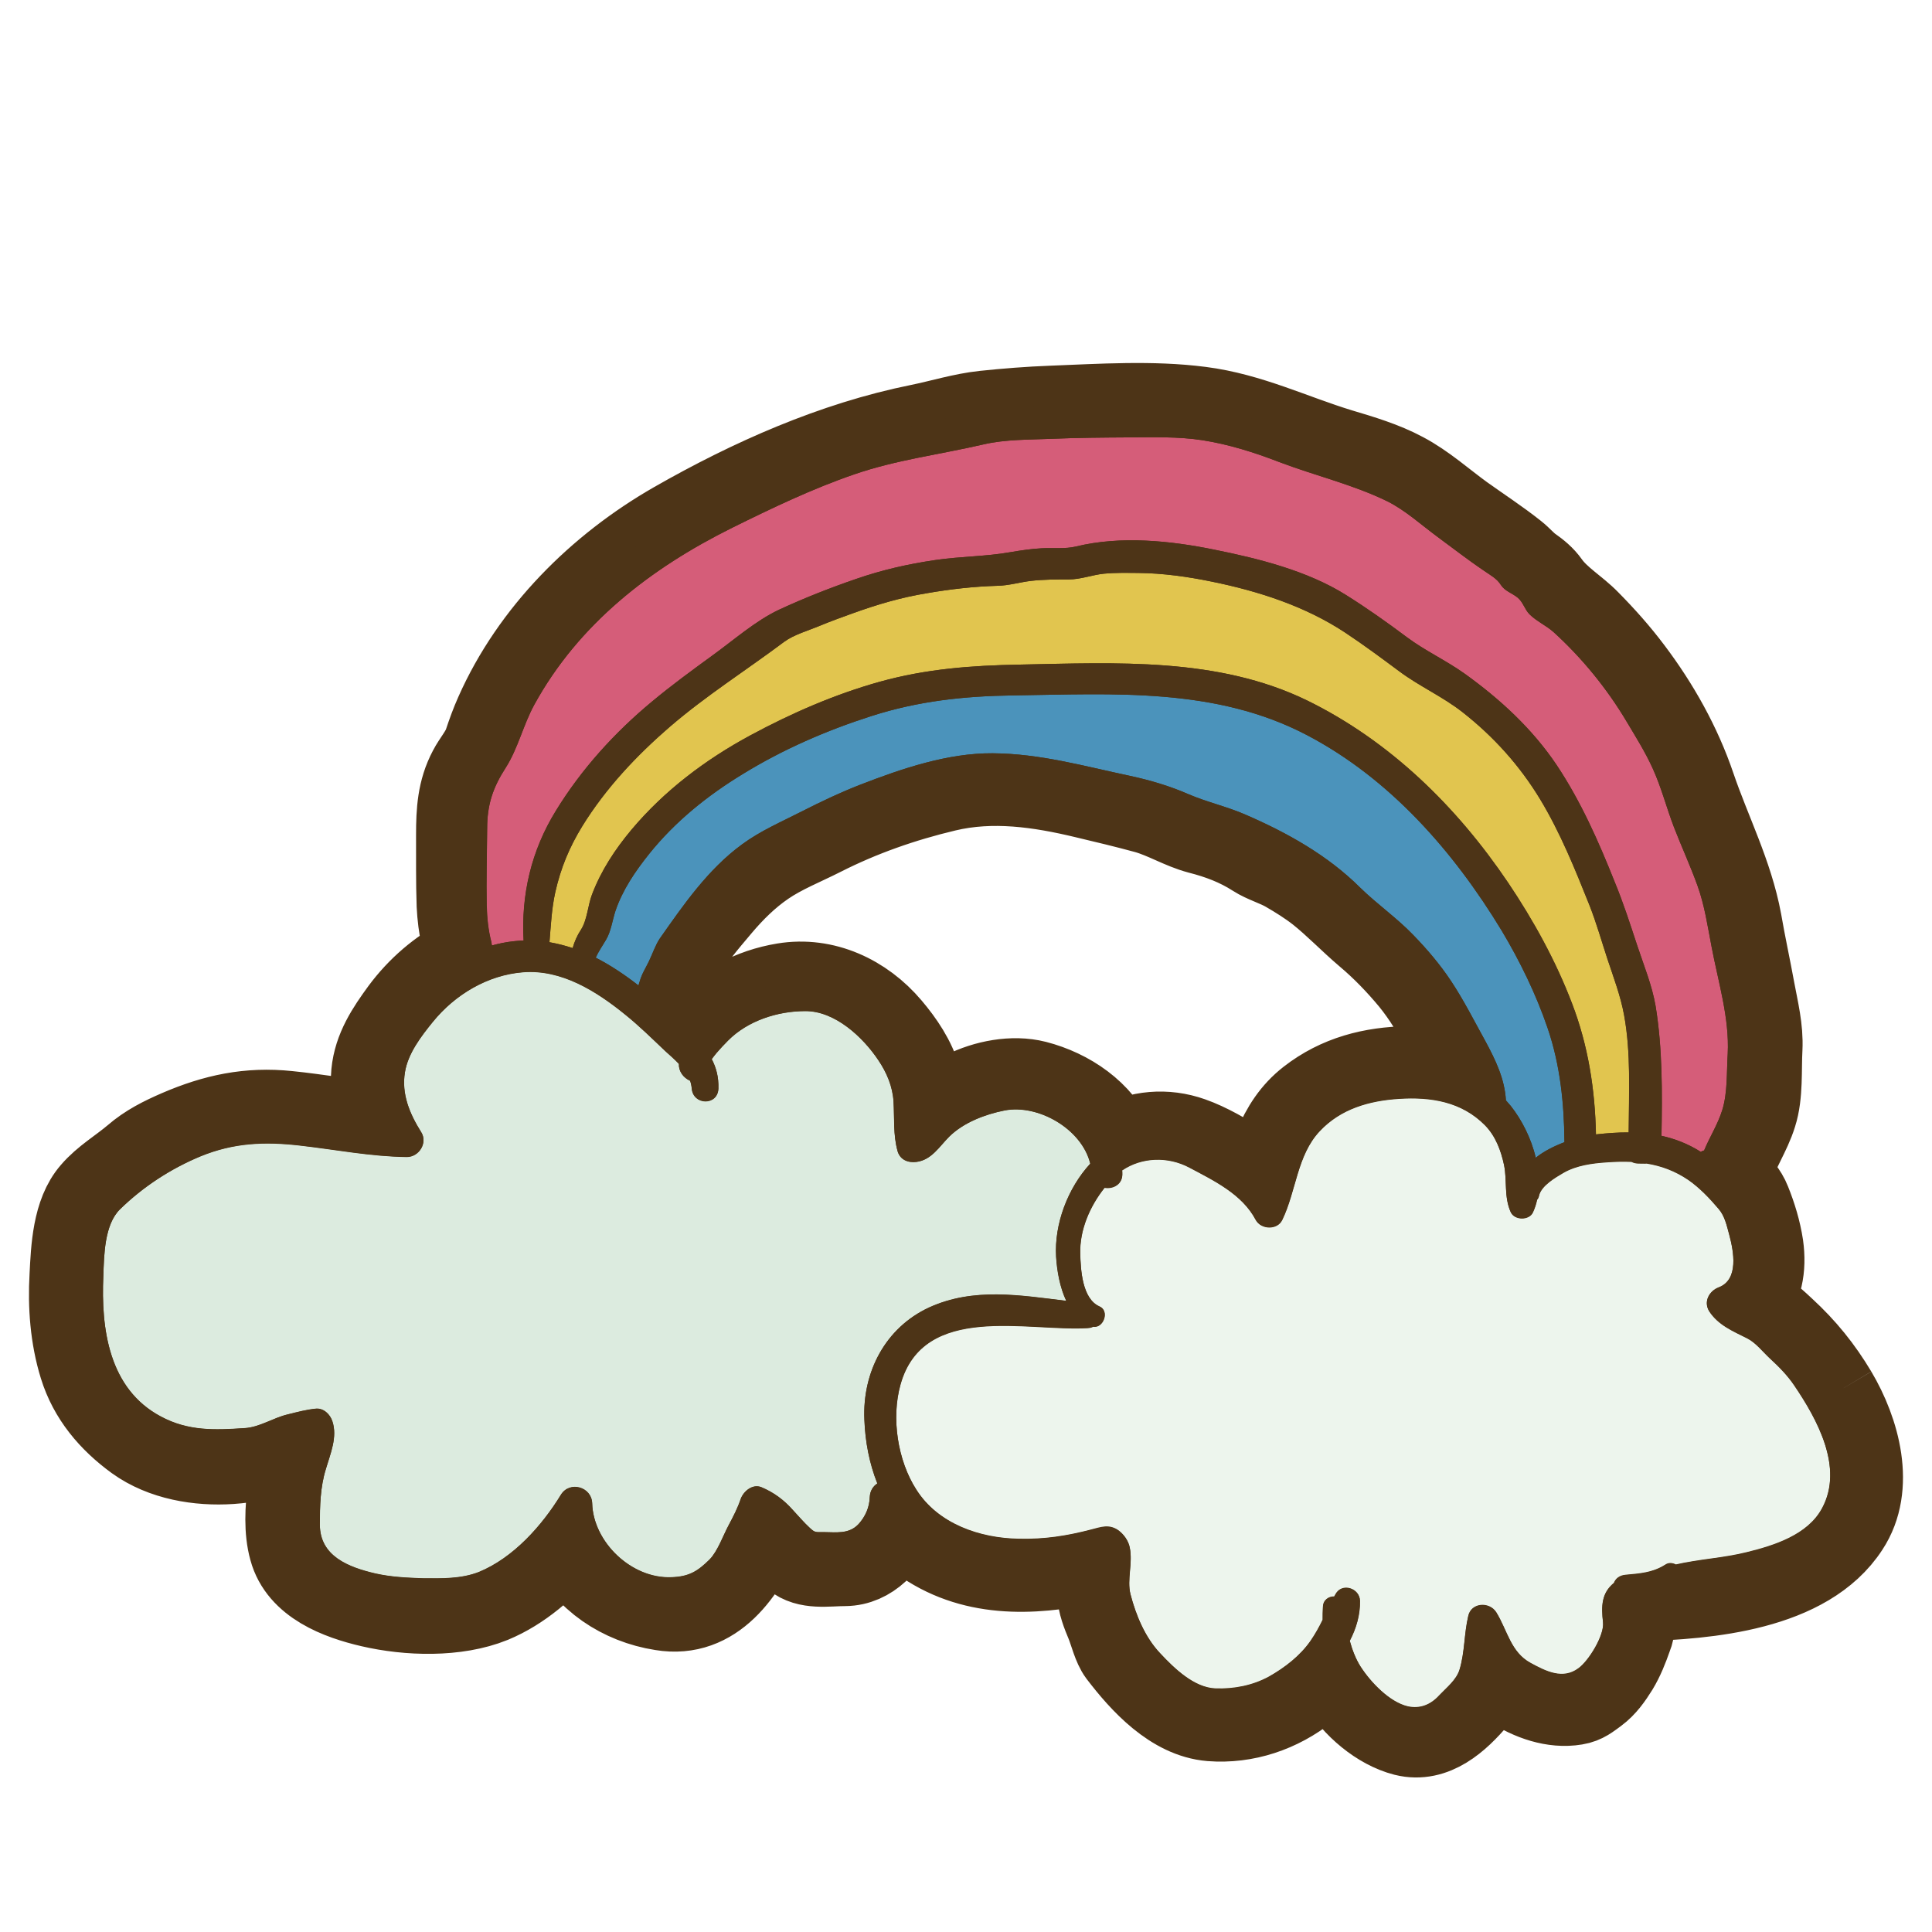 <?xml version="1.0" encoding="utf-8"?>
<!-- Generator: Adobe Illustrator 15.0.0, SVG Export Plug-In . SVG Version: 6.00 Build 0)  -->
<!DOCTYPE svg PUBLIC "-//W3C//DTD SVG 1.1//EN" "http://www.w3.org/Graphics/SVG/1.1/DTD/svg11.dtd">
<svg version="1.1" id="レイヤー_1" xmlns="http://www.w3.org/2000/svg" xmlns:xlink="http://www.w3.org/1999/xlink" x="0px"
	 y="0px" width="48px" height="48px" viewBox="0 0 48 48" enable-background="new 0 0 48 48" xml:space="preserve">
<g>
	<g>
		<path fill="none" stroke="#4D3417" stroke-width="2" d="M43.967,33.738c-0.174-0.162-0.346-0.387-0.559-0.494
			c-0.357-0.18-0.723-0.328-0.947-0.678c-0.141-0.238,0.008-0.496,0.238-0.584c0.51-0.193,0.373-0.9,0.264-1.31
			c-0.064-0.231-0.111-0.473-0.273-0.653c-0.221-0.259-0.463-0.513-0.739-0.707c-0.337-0.23-0.681-0.354-1.041-0.412
			c-0.011,0-0.022,0.002-0.035,0.002c-0.06-0.002-0.108-0.002-0.163-0.002c-0.068,0-0.127-0.015-0.178-0.041
			c-0.199-0.01-0.406-0.004-0.623,0.012c-0.357,0.023-0.744,0.076-1.063,0.258c-0.207,0.119-0.556,0.322-0.611,0.568
			c-0.008,0.041-0.021,0.074-0.049,0.104c-0.021,0.104-0.054,0.205-0.101,0.308c-0.09,0.209-0.459,0.209-0.555,0
			c-0.169-0.377-0.087-0.769-0.164-1.164c-0.076-0.363-0.211-0.726-0.478-0.996c-0.58-0.586-1.342-0.707-2.133-0.656
			c-0.738,0.047-1.449,0.248-1.971,0.805c-0.563,0.598-0.582,1.486-0.93,2.203c-0.121,0.26-0.531,0.242-0.66,0
			c-0.336-0.639-1.035-0.973-1.652-1.301c-0.531-0.279-1.178-0.26-1.666,0.072c0.004,0.022,0.004,0.045,0.004,0.068
			c0.016,0.28-0.232,0.401-0.441,0.364c-0.366,0.461-0.621,1.05-0.604,1.636c0.011,0.407,0.05,1.125,0.478,1.315
			c0.26,0.11,0.098,0.545-0.156,0.5c-0.041,0.022-0.082,0.03-0.141,0.035c-1.498,0.088-4.075-0.638-4.646,1.401
			c-0.234,0.83-0.074,1.89,0.393,2.615c0.541,0.855,1.584,1.209,2.551,1.223c0.629,0.015,1.186-0.071,1.791-0.229
			c0.242-0.062,0.438-0.14,0.664,0.008c0.141,0.097,0.266,0.269,0.297,0.439c0.078,0.383-0.074,0.788,0.016,1.153
			c0.137,0.531,0.367,1.084,0.746,1.48c0.338,0.361,0.834,0.848,1.369,0.867c0.459,0.016,0.922-0.072,1.332-0.297
			c0.393-0.223,0.771-0.514,1.031-0.889c0.114-0.166,0.213-0.345,0.299-0.521c0-0.104,0-0.209,0.006-0.316
			c0.004-0.176,0.143-0.266,0.281-0.262c0.01-0.016,0.022-0.037,0.033-0.059c0.161-0.293,0.602-0.146,0.606,0.166
			c0.006,0.34-0.088,0.674-0.254,0.992c0.063,0.227,0.146,0.448,0.271,0.645c0.247,0.383,0.715,0.879,1.172,0.986
			c0.305,0.067,0.569-0.041,0.778-0.271c0.183-0.194,0.431-0.385,0.509-0.646c0.131-0.435,0.11-0.89,0.215-1.328
			c0.071-0.336,0.526-0.363,0.696-0.092c0.275,0.448,0.357,0.989,0.853,1.258c0.387,0.211,0.803,0.42,1.19,0.131
			c0.253-0.182,0.646-0.818,0.609-1.141c-0.045-0.404-0.039-0.724,0.271-0.978c0.039-0.104,0.135-0.188,0.289-0.201
			c0.359-0.033,0.672-0.053,0.984-0.25c0.086-0.06,0.18-0.049,0.266-0.006c0.572-0.133,1.174-0.16,1.754-0.304
			c0.678-0.166,1.523-0.428,1.879-1.096c0.545-1.01-0.127-2.217-0.694-3.063C44.406,34.162,44.193,33.943,43.967,33.738"/>
		<path fill="none" stroke="#4D3417" stroke-width="2" d="M23.084,32.482c1.105-0.504,2.262-0.303,3.408-0.164
			c-0.16-0.338-0.23-0.748-0.252-1.096c-0.049-0.813,0.289-1.705,0.848-2.313c-0.207-0.863-1.295-1.486-2.131-1.322
			c-0.479,0.097-1.016,0.297-1.375,0.652c-0.242,0.243-0.436,0.575-0.807,0.625c-0.211,0.028-0.412-0.048-0.475-0.269
			c-0.111-0.406-0.074-0.813-0.1-1.229c-0.021-0.375-0.17-0.723-0.379-1.031c-0.383-0.572-1.076-1.221-1.814-1.217
			c-0.686,0-1.428,0.238-1.918,0.732c-0.102,0.102-0.197,0.203-0.293,0.313c-0.037,0.049-0.076,0.099-0.113,0.147
			c0.109,0.211,0.174,0.439,0.166,0.73c-0.014,0.432-0.627,0.42-0.662,0c-0.006-0.068-0.02-0.133-0.041-0.193
			c-0.168-0.076-0.285-0.229-0.279-0.42c-0.104-0.111-0.221-0.213-0.338-0.318c-0.326-0.309-0.645-0.625-1-0.909
			c-0.709-0.576-1.578-1.125-2.533-1.049c-0.879,0.07-1.689,0.555-2.24,1.232c-0.293,0.361-0.621,0.789-0.695,1.254
			c-0.09,0.541,0.119,1.035,0.402,1.486c0.17,0.264-0.049,0.619-0.354,0.617c-0.9-0.008-1.773-0.186-2.658-0.283
			c-0.875-0.104-1.645-0.07-2.469,0.268c-0.74,0.31-1.422,0.754-1.998,1.314c-0.391,0.383-0.398,1.145-0.416,1.652
			c-0.061,1.324,0.135,2.811,1.428,3.5c0.684,0.367,1.34,0.338,2.084,0.289c0.377-0.023,0.709-0.258,1.074-0.342
			c0.232-0.058,0.461-0.119,0.699-0.142c0.191-0.015,0.348,0.142,0.404,0.31c0.133,0.393-0.045,0.807-0.16,1.188
			c-0.141,0.451-0.15,0.92-0.15,1.383c0,0.785,0.711,1.059,1.383,1.215c0.395,0.088,0.775,0.105,1.178,0.119
			c0.463,0.004,0.951,0.016,1.393-0.158c0.854-0.352,1.563-1.146,2.035-1.918c0.217-0.352,0.766-0.199,0.777,0.215
			c0.027,0.961,0.977,1.875,1.967,1.834c0.432-0.014,0.65-0.143,0.951-0.442c0.201-0.205,0.338-0.603,0.477-0.859
			c0.109-0.204,0.219-0.416,0.295-0.643c0.07-0.193,0.293-0.38,0.512-0.293c0.316,0.133,0.563,0.317,0.789,0.573
			c0.133,0.142,0.264,0.299,0.414,0.437c0.131,0.123,0.143,0.106,0.338,0.106c0.316,0,0.633,0.06,0.877-0.2
			c0.168-0.188,0.27-0.416,0.277-0.675c0.008-0.153,0.084-0.266,0.188-0.334c-0.199-0.5-0.303-1.039-0.322-1.588
			C21.424,34.092,21.994,32.988,23.084,32.482"/>
		<path fill="none" stroke="#4D3417" stroke-width="2" d="M37.414,27.338c0.037,0.045,0.078,0.09,0.119,0.139
			c0.273,0.344,0.51,0.808,0.621,1.287c0.205-0.164,0.457-0.289,0.713-0.387c-0.008-0.961-0.104-1.916-0.418-2.834
			c-0.287-0.844-0.688-1.664-1.145-2.428c-1.191-1.963-2.775-3.771-4.828-4.848c-2.273-1.195-4.806-1.025-7.297-0.99
			c-1.22,0.016-2.37,0.139-3.54,0.516c-1.109,0.355-2.191,0.826-3.18,1.434c-0.881,0.535-1.688,1.184-2.336,1.992
			c-0.346,0.434-0.658,0.891-0.836,1.418c-0.072,0.223-0.111,0.508-0.23,0.707c-0.098,0.168-0.189,0.295-0.258,0.449
			c0.373,0.191,0.727,0.43,1.063,0.691c0.006-0.035,0.021-0.07,0.033-0.109c0.045-0.17,0.154-0.34,0.23-0.5
			c0.084-0.176,0.158-0.396,0.266-0.557c0.594-0.846,1.199-1.721,2.041-2.338c0.461-0.34,0.982-0.563,1.486-0.82
			c0.477-0.242,0.957-0.471,1.453-0.664c1.033-0.4,2.174-0.789,3.291-0.781c1.176,0.008,2.267,0.318,3.41,0.561
			c0.497,0.107,0.983,0.25,1.452,0.455c0.463,0.199,0.951,0.305,1.412,0.506c1.043,0.451,2.051,1.014,2.855,1.816
			c0.424,0.414,0.904,0.746,1.313,1.17c0.349,0.357,0.674,0.74,0.949,1.156c0.316,0.479,0.574,0.992,0.853,1.494
			C37.158,26.338,37.383,26.805,37.414,27.338"/>
		<path fill="none" stroke="#4D3417" stroke-width="2" d="M39.65,28.186c0,0,0,0,0-0.002c0.281-0.031,0.547-0.051,0.813-0.049
			c0.004-0.973,0.061-1.969-0.115-2.922c-0.088-0.477-0.262-0.932-0.414-1.391c-0.147-0.447-0.272-0.893-0.445-1.33
			c-0.358-0.898-0.725-1.807-1.227-2.637c-0.51-0.84-1.154-1.555-1.928-2.162c-0.494-0.387-1.07-0.641-1.57-1.014
			c-0.443-0.33-0.889-0.66-1.346-0.963c-0.994-0.656-2.152-1.029-3.314-1.266c-0.6-0.123-1.209-0.209-1.824-0.215
			c-0.28-0.002-0.571-0.01-0.856,0.018c-0.295,0.031-0.573,0.141-0.871,0.143c-0.311,0-0.625,0-0.934,0.035
			c-0.283,0.033-0.556,0.117-0.843,0.123c-0.585,0.018-1.169,0.084-1.748,0.184c-0.643,0.105-1.23,0.279-1.844,0.5
			c-0.273,0.098-0.553,0.199-0.826,0.313c-0.27,0.113-0.633,0.215-0.877,0.395c-0.938,0.703-1.945,1.34-2.838,2.109
			c-0.834,0.721-1.596,1.531-2.176,2.469c-0.324,0.527-0.537,1.039-0.672,1.641c-0.092,0.414-0.109,0.828-0.145,1.244
			c0.195,0.035,0.391,0.084,0.576,0.146c0.045-0.156,0.109-0.309,0.207-0.457c0.154-0.238,0.172-0.602,0.273-0.871
			c0.229-0.602,0.574-1.125,0.982-1.613c0.818-0.973,1.838-1.742,2.953-2.344c1.018-0.549,2.096-1.02,3.215-1.332
			c1.154-0.32,2.277-0.402,3.473-0.426c2.401-0.047,4.928-0.188,7.146,0.891c2.058,1.01,3.713,2.633,4.99,4.523
			c0.633,0.941,1.189,1.949,1.592,3.01C39.459,25.984,39.627,27.07,39.65,28.186"/>
		<path fill="none" stroke="#4D3417" stroke-width="2" d="M12.211,23.412c0.004,0.027,0.006,0.053,0.012,0.078
			c0.174-0.049,0.357-0.086,0.541-0.105c0.084-0.01,0.17-0.016,0.246-0.018c-0.063-1.137,0.189-2.232,0.803-3.225
			c0.631-1.029,1.457-1.941,2.391-2.717c0.479-0.396,0.984-0.766,1.488-1.133c0.537-0.387,1.08-0.871,1.678-1.15
			c0.617-0.285,1.246-0.533,1.889-0.754c0.658-0.229,1.295-0.373,1.986-0.475c0.617-0.09,1.252-0.086,1.862-0.195
			c0.254-0.043,0.513-0.082,0.771-0.096c0.281-0.016,0.588,0.021,0.859-0.045c1.104-0.27,2.34-0.145,3.438,0.08
			c1.093,0.219,2.313,0.525,3.267,1.125c0.52,0.326,1.02,0.68,1.508,1.045c0.453,0.34,0.967,0.574,1.434,0.906
			c0.877,0.629,1.682,1.367,2.289,2.27c0.605,0.906,1.045,1.904,1.447,2.914c0.213,0.516,0.379,1.033,0.553,1.561
			c0.164,0.496,0.373,1.002,0.461,1.518c0.174,1.061,0.164,2.148,0.146,3.223c0.338,0.074,0.662,0.201,0.977,0.398
			c0.023-0.016,0.055-0.027,0.082-0.035c0.143-0.34,0.34-0.65,0.449-0.998c0.137-0.434,0.107-0.951,0.137-1.402
			c0.045-0.893-0.238-1.791-0.402-2.664c-0.098-0.51-0.172-1.021-0.348-1.512c-0.178-0.494-0.395-0.965-0.584-1.451
			c-0.186-0.48-0.314-0.99-0.529-1.461c-0.182-0.402-0.422-0.785-0.647-1.164c-0.487-0.82-1.108-1.582-1.817-2.227
			c-0.183-0.162-0.425-0.27-0.597-0.441c-0.121-0.121-0.158-0.301-0.295-0.414c-0.138-0.113-0.313-0.158-0.416-0.314
			c-0.101-0.162-0.269-0.248-0.42-0.354c-0.396-0.266-0.774-0.563-1.158-0.844c-0.399-0.295-0.795-0.656-1.239-0.879
			c-0.853-0.418-1.806-0.641-2.688-0.977c-0.615-0.238-1.257-0.441-1.91-0.543c-0.606-0.094-1.226-0.072-1.836-0.07
			c-0.636,0.004-1.267,0.008-1.904,0.035c-0.555,0.023-1.155,0.012-1.699,0.139c-1.07,0.248-2.174,0.385-3.211,0.744
			c-1.037,0.355-2.057,0.844-3.035,1.328c-2.02,1.004-3.813,2.385-4.916,4.398c-0.275,0.504-0.404,1.086-0.709,1.563
			c-0.322,0.5-0.461,0.92-0.461,1.516c-0.004,0.633-0.023,1.268-0.01,1.898C12.102,22.807,12.131,23.105,12.211,23.412"/>
		<path fill="none" stroke="#4D3417" stroke-width="2" d="M45.633,34.588c-0.361-0.605-0.77-1.111-1.293-1.592
			c-0.195-0.178-0.363-0.352-0.602-0.475c-0.084-0.043-0.191-0.082-0.293-0.133c0.344-0.359,0.438-0.882,0.361-1.439
			c-0.058-0.381-0.17-0.748-0.313-1.104c-0.089-0.229-0.275-0.449-0.488-0.65c0.021-0.033,0.035-0.066,0.045-0.105
			c0.142-0.49,0.443-0.908,0.593-1.396c0.159-0.493,0.11-1.123,0.139-1.639c0.025-0.5-0.098-0.979-0.188-1.465
			c-0.104-0.57-0.229-1.139-0.327-1.709c-0.218-1.174-0.765-2.225-1.148-3.35c-0.354-1.043-0.904-2.023-1.568-2.902
			c-0.322-0.428-0.678-0.828-1.057-1.211c-0.318-0.328-0.744-0.57-1.004-0.938c-0.119-0.168-0.268-0.289-0.437-0.408
			c-0.137-0.096-0.241-0.229-0.389-0.346c-0.418-0.332-0.869-0.625-1.304-0.936c-0.483-0.35-0.944-0.768-1.477-1.049
			c-0.496-0.266-1.051-0.43-1.594-0.592c-1.158-0.354-2.234-0.885-3.457-1.041c-1.207-0.156-2.48-0.07-3.701-0.023
			c-0.563,0.021-1.129,0.066-1.693,0.125c-0.533,0.057-1.078,0.227-1.605,0.334c-2.133,0.43-4.195,1.346-6.082,2.424
			c-1.898,1.086-3.555,2.734-4.449,4.75c-0.105,0.234-0.193,0.477-0.275,0.723c-0.076,0.234-0.271,0.451-0.385,0.672
			c-0.277,0.521-0.305,1.047-0.305,1.627c0.002,0.584-0.006,1.166,0.014,1.748c0.014,0.275,0.047,0.549,0.107,0.82
			c0.029,0.131,0.066,0.191,0.064,0.322c0,0.037-0.006,0.086-0.006,0.131c-0.611,0.309-1.146,0.775-1.555,1.326
			c-0.35,0.479-0.674,0.961-0.732,1.568c-0.041,0.43,0.033,0.844,0.186,1.229c-0.756-0.065-1.504-0.202-2.254-0.278
			c-0.988-0.104-1.834,0.08-2.738,0.469c-0.406,0.176-0.77,0.357-1.104,0.646c-0.344,0.293-0.752,0.528-1.049,0.875
			c-0.469,0.538-0.502,1.426-0.537,2.102c-0.043,0.75,0.014,1.529,0.238,2.252c0.238,0.771,0.744,1.367,1.393,1.84
			c0.672,0.484,1.568,0.633,2.377,0.578c0.439-0.031,0.836-0.109,1.238-0.285c0.117-0.055,0.258-0.107,0.408-0.15
			c-0.033,0.08-0.068,0.16-0.088,0.24c-0.07,0.27-0.113,0.551-0.15,0.824c-0.061,0.48-0.094,1.031,0.037,1.5
			c0.236,0.877,1.225,1.244,2.018,1.428c0.934,0.217,2.135,0.256,3.035-0.109c0.721-0.299,1.355-0.848,1.865-1.471
			c0.406,0.898,1.313,1.504,2.334,1.662c1.328,0.221,2.109-0.941,2.572-2.043c0.248,0.227,0.459,0.549,0.693,0.746
			c0.352,0.293,0.857,0.193,1.291,0.193c0.643-0.006,1.121-0.541,1.328-1.129c0.211,0.254,0.461,0.481,0.76,0.666
			c1.299,0.811,2.82,0.676,4.238,0.35c0.002,0.215-0.063,0.68-0.057,0.793c0.012,0.27,0.114,0.521,0.217,0.768
			c0.09,0.221,0.168,0.563,0.313,0.756c0.543,0.711,1.324,1.57,2.285,1.65c0.875,0.068,1.731-0.223,2.416-0.77
			c0.2-0.16,0.399-0.346,0.584-0.555c0.049,0.137,0.112,0.272,0.19,0.405c0.336,0.572,0.978,1.123,1.623,1.287
			c0.754,0.188,1.369-0.381,1.812-0.906c0.198-0.233,0.289-0.497,0.342-0.772c0.127,0.184,0.277,0.348,0.494,0.488
			c0.469,0.301,1.047,0.514,1.608,0.42c0.234-0.037,0.367-0.158,0.533-0.277c0.223-0.166,0.377-0.389,0.521-0.619
			c0.144-0.238,0.248-0.502,0.34-0.764c0.054-0.135,0.08-0.244,0.069-0.385c0-0.048-0.069-0.332-0.026-0.357
			c0.072-0.047,0.119-0.105,0.149-0.174c1.681-0.049,4.177-0.25,5.197-1.822C46.598,36.941,46.201,35.545,45.633,34.588
			 M12.102,20.59c0-0.596,0.139-1.016,0.461-1.516c0.305-0.477,0.434-1.059,0.709-1.563c1.104-2.014,2.896-3.395,4.916-4.398
			c0.979-0.484,1.998-0.973,3.035-1.328c1.037-0.359,2.141-0.496,3.211-0.744c0.542-0.127,1.145-0.115,1.699-0.139
			c0.639-0.027,1.27-0.031,1.904-0.035c0.611-0.002,1.229-0.023,1.836,0.07c0.654,0.102,1.295,0.305,1.91,0.543
			c0.883,0.336,1.836,0.559,2.688,0.977c0.445,0.223,0.84,0.584,1.24,0.879c0.383,0.281,0.764,0.578,1.158,0.844
			c0.152,0.105,0.32,0.191,0.42,0.354c0.102,0.156,0.279,0.201,0.416,0.314c0.137,0.113,0.174,0.293,0.295,0.414
			c0.172,0.172,0.414,0.279,0.596,0.441c0.709,0.645,1.33,1.406,1.818,2.227c0.227,0.379,0.467,0.762,0.648,1.164
			c0.215,0.471,0.344,0.98,0.528,1.461c0.188,0.486,0.406,0.957,0.584,1.451c0.177,0.49,0.25,1.002,0.349,1.512
			c0.164,0.873,0.447,1.771,0.401,2.664c-0.028,0.451,0,0.969-0.137,1.402c-0.108,0.348-0.308,0.658-0.449,0.998
			c-0.026,0.008-0.06,0.02-0.082,0.037c-0.313-0.199-0.639-0.326-0.978-0.4c0.019-1.074,0.027-2.162-0.146-3.223
			c-0.088-0.516-0.297-1.021-0.461-1.518c-0.174-0.527-0.34-1.045-0.553-1.561c-0.402-1.01-0.843-2.008-1.447-2.914
			c-0.606-0.902-1.411-1.641-2.289-2.27c-0.467-0.332-0.979-0.566-1.434-0.904c-0.488-0.367-0.988-0.721-1.509-1.047
			c-0.953-0.6-2.174-0.906-3.266-1.125c-1.1-0.225-2.334-0.35-3.439-0.08c-0.271,0.066-0.577,0.029-0.858,0.045
			c-0.26,0.014-0.519,0.053-0.771,0.096c-0.611,0.109-1.247,0.105-1.863,0.195c-0.691,0.102-1.328,0.246-1.986,0.475
			c-0.643,0.221-1.271,0.469-1.889,0.754c-0.598,0.279-1.141,0.764-1.678,1.15c-0.504,0.367-1.01,0.736-1.488,1.137
			c-0.934,0.771-1.76,1.684-2.391,2.713c-0.613,0.992-0.865,2.088-0.803,3.225c-0.076,0.002-0.162,0.008-0.246,0.018
			c-0.184,0.02-0.367,0.057-0.541,0.105c-0.006-0.025-0.008-0.051-0.012-0.076c-0.08-0.309-0.109-0.607-0.119-0.926
			C12.078,21.857,12.098,21.223,12.102,20.59 M37.414,27.338c-0.031-0.533-0.256-1-0.506-1.465
			c-0.277-0.502-0.535-1.016-0.852-1.494c-0.275-0.416-0.603-0.799-0.949-1.156c-0.408-0.424-0.89-0.756-1.313-1.17
			c-0.806-0.803-1.813-1.365-2.854-1.816c-0.461-0.201-0.949-0.307-1.412-0.506c-0.469-0.205-0.955-0.348-1.453-0.455
			c-1.145-0.242-2.234-0.553-3.41-0.561c-1.117-0.008-2.258,0.381-3.291,0.781c-0.496,0.193-0.977,0.422-1.453,0.664
			c-0.504,0.258-1.025,0.48-1.486,0.82c-0.842,0.617-1.447,1.492-2.041,2.338c-0.107,0.16-0.182,0.381-0.266,0.557
			c-0.076,0.16-0.186,0.33-0.23,0.5c-0.012,0.039-0.027,0.074-0.033,0.109c-0.336-0.262-0.689-0.5-1.063-0.691
			c0.068-0.154,0.16-0.281,0.258-0.449c0.119-0.199,0.158-0.484,0.23-0.707c0.178-0.527,0.49-0.984,0.836-1.418
			c0.648-0.809,1.455-1.457,2.336-1.992c0.988-0.607,2.07-1.078,3.18-1.434c1.17-0.377,2.32-0.5,3.539-0.516
			c2.492-0.035,5.023-0.205,7.297,0.99c2.053,1.078,3.637,2.885,4.828,4.848c0.457,0.764,0.857,1.584,1.146,2.428
			c0.313,0.918,0.409,1.873,0.418,2.834c-0.257,0.098-0.509,0.223-0.714,0.387c-0.11-0.479-0.348-0.943-0.62-1.287
			C37.492,27.428,37.451,27.383,37.414,27.338 M36.43,26.713c-0.457-0.166-0.959-0.229-1.436-0.219
			c-0.918,0.016-1.758,0.229-2.49,0.799c-0.402,0.314-0.662,0.715-0.854,1.184c-0.115,0.271-0.178,0.563-0.254,0.851
			c-0.156-0.152-0.332-0.285-0.519-0.406c-0.377-0.244-0.84-0.516-1.267-0.666c-0.646-0.229-1.319-0.164-1.891,0.15
			c-0.338-0.791-1.137-1.335-1.979-1.552c-0.576-0.147-1.27-0.01-1.793,0.254c-0.295,0.146-0.572,0.316-0.826,0.523
			c-0.053,0.047-0.105,0.105-0.158,0.17c-0.012-0.34,0.008-0.682-0.086-1.016c-0.133-0.477-0.428-0.91-0.744-1.283
			c-0.662-0.783-1.641-1.242-2.66-1.074c-0.818,0.135-1.541,0.521-2.09,1.137c-0.053,0.062-0.105,0.117-0.16,0.183
			c-0.268-0.283-0.553-0.558-0.84-0.817c0.045-0.107,0.127-0.181,0.162-0.31c0.08-0.268,0.283-0.543,0.414-0.791
			c0.24-0.465,0.615-0.891,0.951-1.291c0.328-0.389,0.691-0.748,1.111-1.035c0.436-0.299,0.945-0.498,1.414-0.736
			c0.977-0.496,2.006-0.855,3.074-1.109c1.145-0.273,2.307-0.105,3.443,0.168c0.502,0.119,1.016,0.242,1.518,0.379
			c0.455,0.129,0.865,0.387,1.314,0.506c0.488,0.125,0.947,0.295,1.377,0.572c0.236,0.152,0.541,0.234,0.791,0.381
			c0.266,0.154,0.541,0.326,0.787,0.518c0.41,0.326,0.785,0.721,1.188,1.063c0.404,0.34,0.775,0.725,1.113,1.133
			c0.318,0.39,0.578,0.824,0.803,1.269C36.023,25.992,36.266,26.34,36.43,26.713 M37.467,21.926
			c-1.277-1.891-2.934-3.514-4.99-4.523c-2.219-1.078-4.744-0.938-7.146-0.891c-1.195,0.02-2.318,0.105-3.473,0.426
			c-1.119,0.313-2.197,0.783-3.215,1.332c-1.115,0.602-2.135,1.371-2.953,2.344c-0.408,0.488-0.754,1.012-0.982,1.613
			c-0.102,0.27-0.119,0.633-0.273,0.871c-0.098,0.148-0.162,0.301-0.207,0.457c-0.186-0.063-0.381-0.111-0.576-0.146
			c0.035-0.416,0.053-0.83,0.145-1.244c0.137-0.602,0.348-1.113,0.672-1.641c0.58-0.938,1.342-1.75,2.176-2.469
			c0.893-0.77,1.9-1.406,2.838-2.109c0.244-0.18,0.607-0.281,0.877-0.395c0.273-0.113,0.553-0.215,0.826-0.313
			c0.613-0.221,1.201-0.395,1.844-0.5c0.578-0.1,1.162-0.168,1.748-0.184c0.287-0.004,0.56-0.09,0.843-0.123
			c0.31-0.035,0.623-0.035,0.935-0.035c0.297,0,0.575-0.111,0.87-0.143c0.285-0.027,0.576-0.02,0.857-0.018
			c0.614,0.006,1.225,0.092,1.823,0.215c1.162,0.236,2.32,0.609,3.314,1.266c0.457,0.303,0.902,0.633,1.346,0.963
			c0.5,0.373,1.076,0.627,1.57,1.014c0.773,0.607,1.418,1.322,1.928,2.162c0.502,0.83,0.867,1.738,1.228,2.637
			c0.172,0.438,0.297,0.883,0.444,1.33c0.152,0.459,0.326,0.914,0.414,1.391c0.176,0.953,0.119,1.949,0.115,2.922
			c-0.266-0.002-0.531,0.018-0.813,0.049l0,0c-0.023-1.113-0.191-2.199-0.592-3.248C38.656,23.875,38.1,22.867,37.467,21.926
			 M21.475,35.271c0.02,0.549,0.123,1.088,0.322,1.588c-0.104,0.067-0.18,0.18-0.188,0.334c-0.008,0.258-0.109,0.486-0.277,0.672
			c-0.244,0.262-0.561,0.203-0.877,0.203c-0.195,0-0.207,0.016-0.338-0.107c-0.15-0.137-0.281-0.295-0.414-0.436
			c-0.227-0.256-0.473-0.441-0.789-0.574c-0.219-0.086-0.441,0.1-0.512,0.293c-0.076,0.227-0.186,0.438-0.295,0.643
			c-0.139,0.258-0.275,0.654-0.477,0.859c-0.301,0.301-0.52,0.43-0.951,0.443c-0.99,0.041-1.939-0.873-1.967-1.834
			c-0.012-0.414-0.561-0.566-0.777-0.215c-0.473,0.771-1.182,1.565-2.035,1.918c-0.441,0.174-0.93,0.161-1.393,0.157
			c-0.402-0.014-0.783-0.03-1.178-0.118c-0.672-0.156-1.383-0.431-1.383-1.216c0-0.463,0.01-0.932,0.15-1.383
			c0.109-0.381,0.293-0.795,0.16-1.188c-0.057-0.168-0.213-0.321-0.404-0.309c-0.238,0.021-0.467,0.084-0.699,0.141
			c-0.365,0.084-0.697,0.318-1.074,0.342c-0.744,0.048-1.4,0.078-2.084-0.289c-1.293-0.688-1.488-2.176-1.428-3.5
			c0.018-0.508,0.025-1.27,0.416-1.651c0.576-0.562,1.258-1.006,1.998-1.313c0.824-0.338,1.594-0.369,2.469-0.269
			c0.885,0.101,1.758,0.274,2.658,0.285c0.305,0,0.523-0.354,0.354-0.619c-0.283-0.451-0.492-0.944-0.402-1.485
			c0.074-0.466,0.402-0.894,0.695-1.254c0.551-0.679,1.361-1.163,2.24-1.232c0.955-0.076,1.824,0.473,2.533,1.049
			c0.355,0.285,0.674,0.602,1,0.91c0.117,0.105,0.234,0.207,0.338,0.318c-0.006,0.188,0.111,0.344,0.279,0.42
			c0.021,0.061,0.035,0.125,0.041,0.192c0.035,0.42,0.648,0.433,0.662,0c0.008-0.291-0.057-0.521-0.166-0.729
			c0.037-0.051,0.076-0.101,0.117-0.15c0.092-0.109,0.188-0.211,0.289-0.313c0.49-0.494,1.232-0.732,1.918-0.732
			c0.738-0.004,1.432,0.645,1.814,1.217c0.209,0.309,0.357,0.656,0.379,1.031c0.025,0.414-0.012,0.822,0.1,1.229
			c0.063,0.221,0.264,0.297,0.475,0.269c0.371-0.05,0.564-0.382,0.807-0.625c0.359-0.355,0.896-0.558,1.375-0.652
			c0.836-0.164,1.924,0.459,2.131,1.322c-0.56,0.606-0.896,1.5-0.849,2.313c0.021,0.348,0.093,0.758,0.253,1.096
			c-1.146-0.139-2.303-0.34-3.408,0.164C21.994,32.988,21.424,34.092,21.475,35.271 M45.271,37.477
			c-0.355,0.668-1.201,0.931-1.879,1.097c-0.58,0.143-1.183,0.17-1.754,0.303c-0.087-0.043-0.181-0.053-0.267,0.006
			c-0.313,0.197-0.625,0.218-0.983,0.25c-0.154,0.013-0.25,0.099-0.289,0.201c-0.312,0.254-0.316,0.572-0.271,0.978
			c0.037,0.321-0.357,0.959-0.609,1.141c-0.389,0.289-0.805,0.08-1.191-0.131c-0.493-0.269-0.575-0.81-0.852-1.258
			c-0.17-0.271-0.625-0.244-0.697,0.092c-0.104,0.438-0.084,0.895-0.215,1.328c-0.078,0.262-0.326,0.451-0.508,0.646
			c-0.209,0.229-0.475,0.338-0.779,0.271c-0.457-0.107-0.924-0.604-1.172-0.986c-0.123-0.195-0.207-0.418-0.27-0.645
			c0.166-0.318,0.26-0.652,0.254-0.992c-0.006-0.313-0.445-0.459-0.607-0.166c-0.01,0.021-0.022,0.043-0.033,0.059
			c-0.139-0.004-0.276,0.086-0.28,0.262c-0.007,0.107-0.007,0.213-0.007,0.316c-0.086,0.178-0.184,0.355-0.299,0.521
			c-0.26,0.375-0.639,0.666-1.03,0.889c-0.41,0.225-0.873,0.313-1.332,0.297c-0.535-0.02-1.031-0.506-1.369-0.867
			c-0.379-0.396-0.608-0.949-0.746-1.48c-0.09-0.364,0.063-0.771-0.017-1.153c-0.03-0.172-0.155-0.345-0.297-0.438
			c-0.227-0.146-0.422-0.068-0.664-0.009c-0.604,0.158-1.162,0.244-1.791,0.229c-0.966-0.014-2.009-0.366-2.55-1.223
			c-0.467-0.727-0.627-1.785-0.393-2.615c0.57-2.039,3.146-1.313,4.645-1.401c0.06-0.004,0.101-0.013,0.142-0.035
			c0.254,0.045,0.416-0.39,0.155-0.5c-0.428-0.19-0.467-0.908-0.477-1.315c-0.016-0.586,0.238-1.177,0.605-1.636
			c0.209,0.037,0.457-0.084,0.44-0.364c0-0.023,0-0.045-0.004-0.068c0.488-0.332,1.136-0.352,1.666-0.072
			c0.617,0.328,1.315,0.662,1.652,1.301c0.129,0.242,0.538,0.26,0.661,0c0.347-0.717,0.365-1.604,0.929-2.203
			c0.521-0.557,1.231-0.758,1.971-0.805c0.791-0.051,1.554,0.07,2.134,0.656c0.266,0.271,0.399,0.633,0.477,0.996
			c0.078,0.396-0.004,0.787,0.164,1.164c0.096,0.209,0.465,0.209,0.555,0c0.047-0.103,0.078-0.203,0.1-0.307
			c0.027-0.031,0.041-0.064,0.049-0.105c0.058-0.246,0.404-0.447,0.611-0.568c0.318-0.182,0.705-0.234,1.063-0.258
			c0.217-0.016,0.424-0.021,0.623-0.012c0.051,0.027,0.108,0.041,0.178,0.041c0.056,0,0.104,0,0.162,0.002
			c0.013,0,0.024-0.002,0.035-0.002c0.36,0.059,0.704,0.182,1.041,0.412c0.276,0.194,0.521,0.449,0.739,0.707
			c0.162,0.182,0.209,0.422,0.273,0.653c0.109,0.408,0.246,1.115-0.264,1.31c-0.23,0.088-0.379,0.346-0.238,0.584
			c0.225,0.35,0.59,0.498,0.947,0.678c0.213,0.107,0.385,0.332,0.559,0.494c0.227,0.209,0.439,0.422,0.609,0.676
			C45.145,35.26,45.816,36.467,45.271,37.477"/>
	</g>
	<g>
		<path fill="#EDF5ED" d="M43.967,33.738c-0.174-0.162-0.346-0.387-0.559-0.494c-0.357-0.18-0.723-0.328-0.947-0.678
			c-0.141-0.238,0.008-0.496,0.238-0.584c0.51-0.193,0.373-0.9,0.264-1.31c-0.064-0.231-0.111-0.473-0.273-0.653
			c-0.221-0.259-0.463-0.513-0.739-0.707c-0.337-0.23-0.681-0.354-1.041-0.412c-0.011,0-0.022,0.002-0.035,0.002
			c-0.06-0.002-0.108-0.002-0.163-0.002c-0.068,0-0.127-0.015-0.178-0.041c-0.199-0.01-0.406-0.004-0.623,0.012
			c-0.357,0.023-0.744,0.076-1.063,0.258c-0.207,0.119-0.556,0.322-0.611,0.568c-0.008,0.041-0.021,0.074-0.049,0.104
			c-0.021,0.104-0.054,0.205-0.101,0.308c-0.09,0.209-0.459,0.209-0.555,0c-0.169-0.377-0.087-0.769-0.164-1.164
			c-0.076-0.363-0.211-0.726-0.478-0.996c-0.58-0.586-1.342-0.707-2.133-0.656c-0.738,0.047-1.449,0.248-1.971,0.805
			c-0.563,0.598-0.582,1.486-0.93,2.203c-0.121,0.26-0.531,0.242-0.66,0c-0.336-0.639-1.035-0.973-1.652-1.301
			c-0.531-0.279-1.178-0.26-1.666,0.072c0.004,0.022,0.004,0.045,0.004,0.068c0.016,0.28-0.232,0.401-0.441,0.364
			c-0.366,0.461-0.621,1.05-0.604,1.636c0.011,0.407,0.05,1.125,0.478,1.315c0.26,0.11,0.098,0.545-0.156,0.5
			c-0.041,0.022-0.082,0.03-0.141,0.035c-1.498,0.088-4.075-0.638-4.646,1.401c-0.234,0.83-0.074,1.89,0.393,2.615
			c0.541,0.855,1.584,1.209,2.551,1.223c0.629,0.015,1.186-0.071,1.791-0.229c0.242-0.062,0.438-0.14,0.664,0.008
			c0.141,0.097,0.266,0.269,0.297,0.439c0.078,0.383-0.074,0.788,0.016,1.153c0.137,0.531,0.367,1.084,0.746,1.48
			c0.338,0.361,0.834,0.848,1.369,0.867c0.459,0.016,0.922-0.072,1.332-0.297c0.393-0.223,0.771-0.514,1.031-0.889
			c0.114-0.166,0.213-0.345,0.299-0.521c0-0.104,0-0.209,0.006-0.316c0.004-0.176,0.143-0.266,0.281-0.262
			c0.01-0.016,0.022-0.037,0.033-0.059c0.161-0.293,0.602-0.146,0.606,0.166c0.006,0.34-0.088,0.674-0.254,0.992
			c0.063,0.227,0.146,0.448,0.271,0.645c0.247,0.383,0.715,0.879,1.172,0.986c0.305,0.067,0.569-0.041,0.778-0.271
			c0.183-0.194,0.431-0.385,0.509-0.646c0.131-0.435,0.11-0.89,0.215-1.328c0.071-0.336,0.526-0.363,0.696-0.092
			c0.275,0.448,0.357,0.989,0.853,1.258c0.387,0.211,0.803,0.42,1.19,0.131c0.253-0.182,0.646-0.818,0.609-1.141
			c-0.045-0.404-0.039-0.724,0.271-0.978c0.039-0.104,0.135-0.188,0.289-0.201c0.359-0.033,0.672-0.053,0.984-0.25
			c0.086-0.06,0.18-0.049,0.266-0.006c0.572-0.133,1.174-0.16,1.754-0.304c0.678-0.166,1.523-0.428,1.879-1.096
			c0.545-1.01-0.127-2.217-0.694-3.063C44.406,34.162,44.193,33.943,43.967,33.738"/>
		<path fill="#DCEBDF" d="M23.084,32.482c1.105-0.504,2.262-0.303,3.408-0.164c-0.16-0.338-0.23-0.748-0.252-1.096
			c-0.049-0.813,0.289-1.705,0.848-2.313c-0.207-0.863-1.295-1.486-2.131-1.322c-0.479,0.097-1.016,0.297-1.375,0.652
			c-0.242,0.243-0.436,0.575-0.807,0.625c-0.211,0.028-0.412-0.048-0.475-0.269c-0.111-0.406-0.074-0.813-0.1-1.229
			c-0.021-0.375-0.17-0.723-0.379-1.031c-0.383-0.572-1.076-1.221-1.814-1.217c-0.686,0-1.428,0.238-1.918,0.732
			c-0.102,0.102-0.197,0.203-0.293,0.313c-0.037,0.049-0.076,0.099-0.113,0.147c0.109,0.211,0.174,0.439,0.166,0.73
			c-0.014,0.432-0.627,0.42-0.662,0c-0.006-0.068-0.02-0.133-0.041-0.193c-0.168-0.076-0.285-0.229-0.279-0.42
			c-0.104-0.111-0.221-0.213-0.338-0.318c-0.326-0.309-0.645-0.625-1-0.909c-0.709-0.576-1.578-1.125-2.533-1.049
			c-0.879,0.07-1.689,0.555-2.24,1.232c-0.293,0.361-0.621,0.789-0.695,1.254c-0.09,0.541,0.119,1.035,0.402,1.486
			c0.17,0.264-0.049,0.619-0.354,0.617c-0.9-0.008-1.773-0.186-2.658-0.283c-0.875-0.104-1.645-0.07-2.469,0.268
			c-0.74,0.31-1.422,0.754-1.998,1.314c-0.391,0.383-0.398,1.145-0.416,1.652c-0.061,1.324,0.135,2.811,1.428,3.5
			c0.684,0.367,1.34,0.338,2.084,0.289c0.377-0.023,0.709-0.258,1.074-0.342c0.232-0.058,0.461-0.119,0.699-0.142
			c0.191-0.015,0.348,0.142,0.404,0.31c0.133,0.393-0.045,0.807-0.16,1.188c-0.141,0.451-0.15,0.92-0.15,1.383
			c0,0.785,0.711,1.059,1.383,1.215c0.395,0.088,0.775,0.105,1.178,0.119c0.463,0.004,0.951,0.016,1.393-0.158
			c0.854-0.352,1.563-1.146,2.035-1.918c0.217-0.352,0.766-0.199,0.777,0.215c0.027,0.961,0.977,1.875,1.967,1.834
			c0.432-0.014,0.65-0.143,0.951-0.442c0.201-0.205,0.338-0.603,0.477-0.859c0.109-0.204,0.219-0.416,0.295-0.643
			c0.07-0.193,0.293-0.38,0.512-0.293c0.316,0.133,0.563,0.317,0.789,0.573c0.133,0.142,0.264,0.299,0.414,0.437
			c0.131,0.123,0.143,0.106,0.338,0.106c0.316,0,0.633,0.06,0.877-0.2c0.168-0.188,0.27-0.416,0.277-0.675
			c0.008-0.153,0.084-0.266,0.188-0.334c-0.199-0.5-0.303-1.039-0.322-1.588C21.424,34.092,21.994,32.988,23.084,32.482"/>
		<path fill="#4B93BB" d="M37.414,27.338c0.037,0.045,0.078,0.09,0.119,0.139c0.273,0.344,0.51,0.808,0.621,1.287
			c0.205-0.164,0.457-0.289,0.713-0.387c-0.008-0.961-0.104-1.916-0.418-2.834c-0.287-0.844-0.688-1.664-1.145-2.428
			c-1.191-1.963-2.775-3.771-4.828-4.848c-2.273-1.195-4.806-1.025-7.297-0.99c-1.22,0.016-2.37,0.139-3.54,0.516
			c-1.109,0.355-2.191,0.826-3.18,1.434c-0.881,0.535-1.688,1.184-2.336,1.992c-0.346,0.434-0.658,0.891-0.836,1.418
			c-0.072,0.223-0.111,0.508-0.23,0.707c-0.098,0.168-0.189,0.295-0.258,0.449c0.373,0.191,0.727,0.43,1.063,0.691
			c0.006-0.035,0.021-0.07,0.033-0.109c0.045-0.17,0.154-0.34,0.23-0.5c0.084-0.176,0.158-0.396,0.266-0.557
			c0.594-0.846,1.199-1.721,2.041-2.338c0.461-0.34,0.982-0.563,1.486-0.82c0.477-0.242,0.957-0.471,1.453-0.664
			c1.033-0.4,2.174-0.789,3.291-0.781c1.176,0.008,2.267,0.318,3.41,0.561c0.497,0.107,0.983,0.25,1.452,0.455
			c0.463,0.199,0.951,0.305,1.412,0.506c1.043,0.451,2.051,1.014,2.855,1.816c0.424,0.414,0.904,0.746,1.313,1.17
			c0.349,0.357,0.674,0.74,0.949,1.156c0.316,0.479,0.574,0.992,0.853,1.494C37.158,26.338,37.383,26.805,37.414,27.338"/>
		<path fill="#E1C54F" d="M39.65,28.186c0,0,0,0,0-0.002c0.281-0.031,0.547-0.051,0.813-0.049c0.004-0.973,0.061-1.969-0.115-2.922
			c-0.088-0.477-0.262-0.932-0.414-1.391c-0.147-0.447-0.272-0.893-0.445-1.33c-0.358-0.898-0.725-1.807-1.227-2.637
			c-0.51-0.84-1.154-1.555-1.928-2.162c-0.494-0.387-1.07-0.641-1.57-1.014c-0.443-0.33-0.889-0.66-1.346-0.963
			c-0.994-0.656-2.152-1.029-3.314-1.266c-0.6-0.123-1.209-0.209-1.824-0.215c-0.28-0.002-0.571-0.01-0.856,0.018
			c-0.295,0.031-0.573,0.141-0.871,0.143c-0.311,0-0.625,0-0.934,0.035c-0.283,0.033-0.556,0.117-0.843,0.123
			c-0.585,0.018-1.169,0.084-1.748,0.184c-0.643,0.105-1.23,0.279-1.844,0.5c-0.273,0.098-0.553,0.199-0.826,0.313
			c-0.27,0.113-0.633,0.215-0.877,0.395c-0.938,0.703-1.945,1.34-2.838,2.109c-0.834,0.721-1.596,1.531-2.176,2.469
			c-0.324,0.527-0.537,1.039-0.672,1.641c-0.092,0.414-0.109,0.828-0.145,1.244c0.195,0.035,0.391,0.084,0.576,0.146
			c0.045-0.156,0.109-0.309,0.207-0.457c0.154-0.238,0.172-0.602,0.273-0.871c0.229-0.602,0.574-1.125,0.982-1.613
			c0.818-0.973,1.838-1.742,2.953-2.344c1.018-0.549,2.096-1.02,3.215-1.332c1.154-0.32,2.277-0.402,3.473-0.426
			c2.401-0.047,4.928-0.188,7.146,0.891c2.058,1.01,3.713,2.633,4.99,4.523c0.633,0.941,1.189,1.949,1.592,3.01
			C39.459,25.984,39.627,27.07,39.65,28.186"/>
		<path fill="#D55D79" d="M12.211,23.412c0.004,0.027,0.006,0.053,0.012,0.078c0.174-0.049,0.357-0.086,0.541-0.105
			c0.084-0.01,0.17-0.016,0.246-0.018c-0.063-1.137,0.189-2.232,0.803-3.225c0.631-1.029,1.457-1.941,2.391-2.717
			c0.479-0.396,0.984-0.766,1.488-1.133c0.537-0.387,1.08-0.871,1.678-1.15c0.617-0.285,1.246-0.533,1.889-0.754
			c0.658-0.229,1.295-0.373,1.986-0.475c0.617-0.09,1.252-0.086,1.862-0.195c0.254-0.043,0.513-0.082,0.771-0.096
			c0.281-0.016,0.588,0.021,0.859-0.045c1.104-0.27,2.34-0.145,3.438,0.08c1.093,0.219,2.313,0.525,3.267,1.125
			c0.52,0.326,1.02,0.68,1.508,1.045c0.453,0.34,0.967,0.574,1.434,0.906c0.877,0.629,1.682,1.367,2.289,2.27
			c0.605,0.906,1.045,1.904,1.447,2.914c0.213,0.516,0.379,1.033,0.553,1.561c0.164,0.496,0.373,1.002,0.461,1.518
			c0.174,1.061,0.164,2.148,0.146,3.223c0.338,0.074,0.662,0.201,0.977,0.398c0.023-0.016,0.055-0.027,0.082-0.035
			c0.143-0.34,0.34-0.65,0.449-0.998c0.137-0.434,0.107-0.951,0.137-1.402c0.045-0.893-0.238-1.791-0.402-2.664
			c-0.098-0.51-0.172-1.021-0.348-1.512c-0.178-0.494-0.395-0.965-0.584-1.451c-0.186-0.48-0.314-0.99-0.529-1.461
			c-0.182-0.402-0.422-0.785-0.647-1.164c-0.487-0.82-1.108-1.582-1.817-2.227c-0.183-0.162-0.425-0.27-0.597-0.441
			c-0.121-0.121-0.158-0.301-0.295-0.414c-0.138-0.113-0.313-0.158-0.416-0.314c-0.101-0.162-0.269-0.248-0.42-0.354
			c-0.396-0.266-0.774-0.563-1.158-0.844c-0.399-0.295-0.795-0.656-1.239-0.879c-0.853-0.418-1.806-0.641-2.688-0.977
			c-0.615-0.238-1.257-0.441-1.91-0.543c-0.606-0.094-1.226-0.072-1.836-0.07c-0.636,0.004-1.267,0.008-1.904,0.035
			c-0.555,0.023-1.155,0.012-1.699,0.139c-1.07,0.248-2.174,0.385-3.211,0.744c-1.037,0.355-2.057,0.844-3.035,1.328
			c-2.02,1.004-3.813,2.385-4.916,4.398c-0.275,0.504-0.404,1.086-0.709,1.563c-0.322,0.5-0.461,0.92-0.461,1.516
			c-0.004,0.633-0.023,1.268-0.01,1.898C12.102,22.807,12.131,23.105,12.211,23.412"/>
		<path fill="#4D3417" d="M45.633,34.588c-0.361-0.605-0.77-1.111-1.293-1.592c-0.195-0.178-0.363-0.352-0.602-0.475
			c-0.084-0.043-0.191-0.082-0.293-0.133c0.344-0.359,0.438-0.882,0.361-1.439c-0.058-0.381-0.17-0.748-0.313-1.104
			c-0.089-0.229-0.275-0.449-0.488-0.65c0.021-0.033,0.035-0.066,0.045-0.105c0.142-0.49,0.443-0.908,0.593-1.396
			c0.159-0.493,0.11-1.123,0.139-1.639c0.025-0.5-0.098-0.979-0.188-1.465c-0.104-0.57-0.229-1.139-0.327-1.709
			c-0.218-1.174-0.765-2.225-1.148-3.35c-0.354-1.043-0.904-2.023-1.568-2.902c-0.322-0.428-0.678-0.828-1.057-1.211
			c-0.318-0.328-0.744-0.57-1.004-0.938c-0.119-0.168-0.268-0.289-0.437-0.408c-0.137-0.096-0.241-0.229-0.389-0.346
			c-0.418-0.332-0.869-0.625-1.304-0.936c-0.483-0.35-0.944-0.768-1.477-1.049c-0.496-0.266-1.051-0.43-1.594-0.592
			c-1.158-0.354-2.234-0.885-3.457-1.041c-1.207-0.156-2.48-0.07-3.701-0.023c-0.563,0.021-1.129,0.066-1.693,0.125
			c-0.533,0.057-1.078,0.227-1.605,0.334c-2.133,0.43-4.195,1.346-6.082,2.424c-1.898,1.086-3.555,2.734-4.449,4.75
			c-0.105,0.234-0.193,0.477-0.275,0.723c-0.076,0.234-0.271,0.451-0.385,0.672c-0.277,0.521-0.305,1.047-0.305,1.627
			c0.002,0.584-0.006,1.166,0.014,1.748c0.014,0.275,0.047,0.549,0.107,0.82c0.029,0.131,0.066,0.191,0.064,0.322
			c0,0.037-0.006,0.086-0.006,0.131c-0.611,0.309-1.146,0.775-1.555,1.326c-0.35,0.479-0.674,0.961-0.732,1.568
			c-0.041,0.43,0.033,0.844,0.186,1.229c-0.756-0.065-1.504-0.202-2.254-0.278c-0.988-0.104-1.834,0.08-2.738,0.469
			c-0.406,0.176-0.77,0.357-1.104,0.646c-0.344,0.293-0.752,0.528-1.049,0.875c-0.469,0.538-0.502,1.426-0.537,2.102
			c-0.043,0.75,0.014,1.529,0.238,2.252c0.238,0.771,0.744,1.367,1.393,1.84c0.672,0.484,1.568,0.633,2.377,0.578
			c0.439-0.031,0.836-0.109,1.238-0.285c0.117-0.055,0.258-0.107,0.408-0.15c-0.033,0.08-0.068,0.16-0.088,0.24
			c-0.07,0.27-0.113,0.551-0.15,0.824c-0.061,0.48-0.094,1.031,0.037,1.5c0.236,0.877,1.225,1.244,2.018,1.428
			c0.934,0.217,2.135,0.256,3.035-0.109c0.721-0.299,1.355-0.848,1.865-1.471c0.406,0.898,1.313,1.504,2.334,1.662
			c1.328,0.221,2.109-0.941,2.572-2.043c0.248,0.227,0.459,0.549,0.693,0.746c0.352,0.293,0.857,0.193,1.291,0.193
			c0.643-0.006,1.121-0.541,1.328-1.129c0.211,0.254,0.461,0.481,0.76,0.666c1.299,0.811,2.82,0.676,4.238,0.35
			c0.002,0.215-0.063,0.68-0.057,0.793c0.012,0.27,0.114,0.521,0.217,0.768c0.09,0.221,0.168,0.563,0.313,0.756
			c0.543,0.711,1.324,1.57,2.285,1.65c0.875,0.068,1.731-0.223,2.416-0.77c0.2-0.16,0.399-0.346,0.584-0.555
			c0.049,0.137,0.112,0.272,0.19,0.405c0.336,0.572,0.978,1.123,1.623,1.287c0.754,0.188,1.369-0.381,1.812-0.906
			c0.198-0.233,0.289-0.497,0.342-0.772c0.127,0.184,0.277,0.348,0.494,0.488c0.469,0.301,1.047,0.514,1.608,0.42
			c0.234-0.037,0.367-0.158,0.533-0.277c0.223-0.166,0.377-0.389,0.521-0.619c0.144-0.238,0.248-0.502,0.34-0.764
			c0.054-0.135,0.08-0.244,0.069-0.385c0-0.048-0.069-0.332-0.026-0.357c0.072-0.047,0.119-0.105,0.149-0.174
			c1.681-0.049,4.177-0.25,5.197-1.822C46.598,36.941,46.201,35.545,45.633,34.588 M12.102,20.59c0-0.596,0.139-1.016,0.461-1.516
			c0.305-0.477,0.434-1.059,0.709-1.563c1.104-2.014,2.896-3.395,4.916-4.398c0.979-0.484,1.998-0.973,3.035-1.328
			c1.037-0.359,2.141-0.496,3.211-0.744c0.542-0.127,1.145-0.115,1.699-0.139c0.639-0.027,1.27-0.031,1.904-0.035
			c0.611-0.002,1.229-0.023,1.836,0.07c0.654,0.102,1.295,0.305,1.91,0.543c0.883,0.336,1.836,0.559,2.688,0.977
			c0.445,0.223,0.84,0.584,1.24,0.879c0.383,0.281,0.764,0.578,1.158,0.844c0.152,0.105,0.32,0.191,0.42,0.354
			c0.102,0.156,0.279,0.201,0.416,0.314c0.137,0.113,0.174,0.293,0.295,0.414c0.172,0.172,0.414,0.279,0.596,0.441
			c0.709,0.645,1.33,1.406,1.818,2.227c0.227,0.379,0.467,0.762,0.648,1.164c0.215,0.471,0.344,0.98,0.528,1.461
			c0.188,0.486,0.406,0.957,0.584,1.451c0.177,0.49,0.25,1.002,0.349,1.512c0.164,0.873,0.447,1.771,0.401,2.664
			c-0.028,0.451,0,0.969-0.137,1.402c-0.108,0.348-0.308,0.658-0.449,0.998c-0.026,0.008-0.06,0.02-0.082,0.037
			c-0.313-0.199-0.639-0.326-0.978-0.4c0.019-1.074,0.027-2.162-0.146-3.223c-0.088-0.516-0.297-1.021-0.461-1.518
			c-0.174-0.527-0.34-1.045-0.553-1.561c-0.402-1.01-0.843-2.008-1.447-2.914c-0.606-0.902-1.411-1.641-2.289-2.27
			c-0.467-0.332-0.979-0.566-1.434-0.904c-0.488-0.367-0.988-0.721-1.509-1.047c-0.953-0.6-2.174-0.906-3.266-1.125
			c-1.1-0.225-2.334-0.35-3.439-0.08c-0.271,0.066-0.577,0.029-0.858,0.045c-0.26,0.014-0.519,0.053-0.771,0.096
			c-0.611,0.109-1.247,0.105-1.863,0.195c-0.691,0.102-1.328,0.246-1.986,0.475c-0.643,0.221-1.271,0.469-1.889,0.754
			c-0.598,0.279-1.141,0.764-1.678,1.15c-0.504,0.367-1.01,0.736-1.488,1.137c-0.934,0.771-1.76,1.684-2.391,2.713
			c-0.613,0.992-0.865,2.088-0.803,3.225c-0.076,0.002-0.162,0.008-0.246,0.018c-0.184,0.02-0.367,0.057-0.541,0.105
			c-0.006-0.025-0.008-0.051-0.012-0.076c-0.08-0.309-0.109-0.607-0.119-0.926C12.078,21.857,12.098,21.223,12.102,20.59
			 M37.414,27.338c-0.031-0.533-0.256-1-0.506-1.465c-0.277-0.502-0.535-1.016-0.852-1.494c-0.275-0.416-0.603-0.799-0.949-1.156
			c-0.408-0.424-0.89-0.756-1.313-1.17c-0.806-0.803-1.813-1.365-2.854-1.816c-0.461-0.201-0.949-0.307-1.412-0.506
			c-0.469-0.205-0.955-0.348-1.453-0.455c-1.145-0.242-2.234-0.553-3.41-0.561c-1.117-0.008-2.258,0.381-3.291,0.781
			c-0.496,0.193-0.977,0.422-1.453,0.664c-0.504,0.258-1.025,0.48-1.486,0.82c-0.842,0.617-1.447,1.492-2.041,2.338
			c-0.107,0.16-0.182,0.381-0.266,0.557c-0.076,0.16-0.186,0.33-0.23,0.5c-0.012,0.039-0.027,0.074-0.033,0.109
			c-0.336-0.262-0.689-0.5-1.063-0.691c0.068-0.154,0.16-0.281,0.258-0.449c0.119-0.199,0.158-0.484,0.23-0.707
			c0.178-0.527,0.49-0.984,0.836-1.418c0.648-0.809,1.455-1.457,2.336-1.992c0.988-0.607,2.07-1.078,3.18-1.434
			c1.17-0.377,2.32-0.5,3.539-0.516c2.492-0.035,5.023-0.205,7.297,0.99c2.053,1.078,3.637,2.885,4.828,4.848
			c0.457,0.764,0.857,1.584,1.146,2.428c0.313,0.918,0.409,1.873,0.418,2.834c-0.257,0.098-0.509,0.223-0.714,0.387
			c-0.11-0.479-0.348-0.943-0.62-1.287C37.492,27.428,37.451,27.383,37.414,27.338 M36.43,26.713
			c-0.457-0.166-0.959-0.229-1.436-0.219c-0.918,0.016-1.758,0.229-2.49,0.799c-0.402,0.314-0.662,0.715-0.854,1.184
			c-0.115,0.271-0.178,0.563-0.254,0.851c-0.156-0.152-0.332-0.285-0.519-0.406c-0.377-0.244-0.84-0.516-1.267-0.666
			c-0.646-0.229-1.319-0.164-1.891,0.15c-0.338-0.791-1.137-1.335-1.979-1.552c-0.576-0.147-1.27-0.01-1.793,0.254
			c-0.295,0.146-0.572,0.316-0.826,0.523c-0.053,0.047-0.105,0.105-0.158,0.17c-0.012-0.34,0.008-0.682-0.086-1.016
			c-0.133-0.477-0.428-0.91-0.744-1.283c-0.662-0.783-1.641-1.242-2.66-1.074c-0.818,0.135-1.541,0.521-2.09,1.137
			c-0.053,0.062-0.105,0.117-0.16,0.183c-0.268-0.283-0.553-0.558-0.84-0.817c0.045-0.107,0.127-0.181,0.162-0.31
			c0.08-0.268,0.283-0.543,0.414-0.791c0.24-0.465,0.615-0.891,0.951-1.291c0.328-0.389,0.691-0.748,1.111-1.035
			c0.436-0.299,0.945-0.498,1.414-0.736c0.977-0.496,2.006-0.855,3.074-1.109c1.145-0.273,2.307-0.105,3.443,0.168
			c0.502,0.119,1.016,0.242,1.518,0.379c0.455,0.129,0.865,0.387,1.314,0.506c0.488,0.125,0.947,0.295,1.377,0.572
			c0.236,0.152,0.541,0.234,0.791,0.381c0.266,0.154,0.541,0.326,0.787,0.518c0.41,0.326,0.785,0.721,1.188,1.063
			c0.404,0.34,0.775,0.725,1.113,1.133c0.318,0.39,0.578,0.824,0.803,1.269C36.023,25.992,36.266,26.34,36.43,26.713 M37.467,21.926
			c-1.277-1.891-2.934-3.514-4.99-4.523c-2.219-1.078-4.744-0.938-7.146-0.891c-1.195,0.02-2.318,0.105-3.473,0.426
			c-1.119,0.313-2.197,0.783-3.215,1.332c-1.115,0.602-2.135,1.371-2.953,2.344c-0.408,0.488-0.754,1.012-0.982,1.613
			c-0.102,0.27-0.119,0.633-0.273,0.871c-0.098,0.148-0.162,0.301-0.207,0.457c-0.186-0.063-0.381-0.111-0.576-0.146
			c0.035-0.416,0.053-0.83,0.145-1.244c0.137-0.602,0.348-1.113,0.672-1.641c0.58-0.938,1.342-1.75,2.176-2.469
			c0.893-0.77,1.9-1.406,2.838-2.109c0.244-0.18,0.607-0.281,0.877-0.395c0.273-0.113,0.553-0.215,0.826-0.313
			c0.613-0.221,1.201-0.395,1.844-0.5c0.578-0.1,1.162-0.168,1.748-0.184c0.287-0.004,0.56-0.09,0.843-0.123
			c0.31-0.035,0.623-0.035,0.935-0.035c0.297,0,0.575-0.111,0.87-0.143c0.285-0.027,0.576-0.02,0.857-0.018
			c0.614,0.006,1.225,0.092,1.823,0.215c1.162,0.236,2.32,0.609,3.314,1.266c0.457,0.303,0.902,0.633,1.346,0.963
			c0.5,0.373,1.076,0.627,1.57,1.014c0.773,0.607,1.418,1.322,1.928,2.162c0.502,0.83,0.867,1.738,1.228,2.637
			c0.172,0.438,0.297,0.883,0.444,1.33c0.152,0.459,0.326,0.914,0.414,1.391c0.176,0.953,0.119,1.949,0.115,2.922
			c-0.266-0.002-0.531,0.018-0.813,0.049l0,0c-0.023-1.113-0.191-2.199-0.592-3.248C38.656,23.875,38.1,22.867,37.467,21.926
			 M21.475,35.271c0.02,0.549,0.123,1.088,0.322,1.588c-0.104,0.067-0.18,0.18-0.188,0.334c-0.008,0.258-0.109,0.486-0.277,0.672
			c-0.244,0.262-0.561,0.203-0.877,0.203c-0.195,0-0.207,0.016-0.338-0.107c-0.15-0.137-0.281-0.295-0.414-0.436
			c-0.227-0.256-0.473-0.441-0.789-0.574c-0.219-0.086-0.441,0.1-0.512,0.293c-0.076,0.227-0.186,0.438-0.295,0.643
			c-0.139,0.258-0.275,0.654-0.477,0.859c-0.301,0.301-0.52,0.43-0.951,0.443c-0.99,0.041-1.939-0.873-1.967-1.834
			c-0.012-0.414-0.561-0.566-0.777-0.215c-0.473,0.771-1.182,1.565-2.035,1.918c-0.441,0.174-0.93,0.161-1.393,0.157
			c-0.402-0.014-0.783-0.03-1.178-0.118c-0.672-0.156-1.383-0.431-1.383-1.216c0-0.463,0.01-0.932,0.15-1.383
			c0.109-0.381,0.293-0.795,0.16-1.188c-0.057-0.168-0.213-0.321-0.404-0.309c-0.238,0.021-0.467,0.084-0.699,0.141
			c-0.365,0.084-0.697,0.318-1.074,0.342c-0.744,0.048-1.4,0.078-2.084-0.289c-1.293-0.688-1.488-2.176-1.428-3.5
			c0.018-0.508,0.025-1.27,0.416-1.651c0.576-0.562,1.258-1.006,1.998-1.313c0.824-0.338,1.594-0.369,2.469-0.269
			c0.885,0.101,1.758,0.274,2.658,0.285c0.305,0,0.523-0.354,0.354-0.619c-0.283-0.451-0.492-0.944-0.402-1.485
			c0.074-0.466,0.402-0.894,0.695-1.254c0.551-0.679,1.361-1.163,2.24-1.232c0.955-0.076,1.824,0.473,2.533,1.049
			c0.355,0.285,0.674,0.602,1,0.91c0.117,0.105,0.234,0.207,0.338,0.318c-0.006,0.188,0.111,0.344,0.279,0.42
			c0.021,0.061,0.035,0.125,0.041,0.192c0.035,0.42,0.648,0.433,0.662,0c0.008-0.291-0.057-0.521-0.166-0.729
			c0.037-0.051,0.076-0.101,0.117-0.15c0.092-0.109,0.188-0.211,0.289-0.313c0.49-0.494,1.232-0.732,1.918-0.732
			c0.738-0.004,1.432,0.645,1.814,1.217c0.209,0.309,0.357,0.656,0.379,1.031c0.025,0.414-0.012,0.822,0.1,1.229
			c0.063,0.221,0.264,0.297,0.475,0.269c0.371-0.05,0.564-0.382,0.807-0.625c0.359-0.355,0.896-0.558,1.375-0.652
			c0.836-0.164,1.924,0.459,2.131,1.322c-0.56,0.606-0.896,1.5-0.849,2.313c0.021,0.348,0.093,0.758,0.253,1.096
			c-1.146-0.139-2.303-0.34-3.408,0.164C21.994,32.988,21.424,34.092,21.475,35.271 M45.271,37.477
			c-0.355,0.668-1.201,0.931-1.879,1.097c-0.58,0.143-1.183,0.17-1.754,0.303c-0.087-0.043-0.181-0.053-0.267,0.006
			c-0.313,0.197-0.625,0.218-0.983,0.25c-0.154,0.013-0.25,0.099-0.289,0.201c-0.312,0.254-0.316,0.572-0.271,0.978
			c0.037,0.321-0.357,0.959-0.609,1.141c-0.389,0.289-0.805,0.08-1.191-0.131c-0.493-0.269-0.575-0.81-0.852-1.258
			c-0.17-0.271-0.625-0.244-0.697,0.092c-0.104,0.438-0.084,0.895-0.215,1.328c-0.078,0.262-0.326,0.451-0.508,0.646
			c-0.209,0.229-0.475,0.338-0.779,0.271c-0.457-0.107-0.924-0.604-1.172-0.986c-0.123-0.195-0.207-0.418-0.27-0.645
			c0.166-0.318,0.26-0.652,0.254-0.992c-0.006-0.313-0.445-0.459-0.607-0.166c-0.01,0.021-0.022,0.043-0.033,0.059
			c-0.139-0.004-0.276,0.086-0.28,0.262c-0.007,0.107-0.007,0.213-0.007,0.316c-0.086,0.178-0.184,0.355-0.299,0.521
			c-0.26,0.375-0.639,0.666-1.03,0.889c-0.41,0.225-0.873,0.313-1.332,0.297c-0.535-0.02-1.031-0.506-1.369-0.867
			c-0.379-0.396-0.608-0.949-0.746-1.48c-0.09-0.364,0.063-0.771-0.017-1.153c-0.03-0.172-0.155-0.345-0.297-0.438
			c-0.227-0.146-0.422-0.068-0.664-0.009c-0.604,0.158-1.162,0.244-1.791,0.229c-0.966-0.014-2.009-0.366-2.55-1.223
			c-0.467-0.727-0.627-1.785-0.393-2.615c0.57-2.039,3.146-1.313,4.645-1.401c0.06-0.004,0.101-0.013,0.142-0.035
			c0.254,0.045,0.416-0.39,0.155-0.5c-0.428-0.19-0.467-0.908-0.477-1.315c-0.016-0.586,0.238-1.177,0.605-1.636
			c0.209,0.037,0.457-0.084,0.44-0.364c0-0.023,0-0.045-0.004-0.068c0.488-0.332,1.136-0.352,1.666-0.072
			c0.617,0.328,1.315,0.662,1.652,1.301c0.129,0.242,0.538,0.26,0.661,0c0.347-0.717,0.365-1.604,0.929-2.203
			c0.521-0.557,1.231-0.758,1.971-0.805c0.791-0.051,1.554,0.07,2.134,0.656c0.266,0.271,0.399,0.633,0.477,0.996
			c0.078,0.396-0.004,0.787,0.164,1.164c0.096,0.209,0.465,0.209,0.555,0c0.047-0.103,0.078-0.203,0.1-0.307
			c0.027-0.031,0.041-0.064,0.049-0.105c0.058-0.246,0.404-0.447,0.611-0.568c0.318-0.182,0.705-0.234,1.063-0.258
			c0.217-0.016,0.424-0.021,0.623-0.012c0.051,0.027,0.108,0.041,0.178,0.041c0.056,0,0.104,0,0.162,0.002
			c0.013,0,0.024-0.002,0.035-0.002c0.36,0.059,0.704,0.182,1.041,0.412c0.276,0.194,0.521,0.449,0.739,0.707
			c0.162,0.182,0.209,0.422,0.273,0.653c0.109,0.408,0.246,1.115-0.264,1.31c-0.23,0.088-0.379,0.346-0.238,0.584
			c0.225,0.35,0.59,0.498,0.947,0.678c0.213,0.107,0.385,0.332,0.559,0.494c0.227,0.209,0.439,0.422,0.609,0.676
			C45.145,35.26,45.816,36.467,45.271,37.477"/>
	</g>
</g>
</svg>
